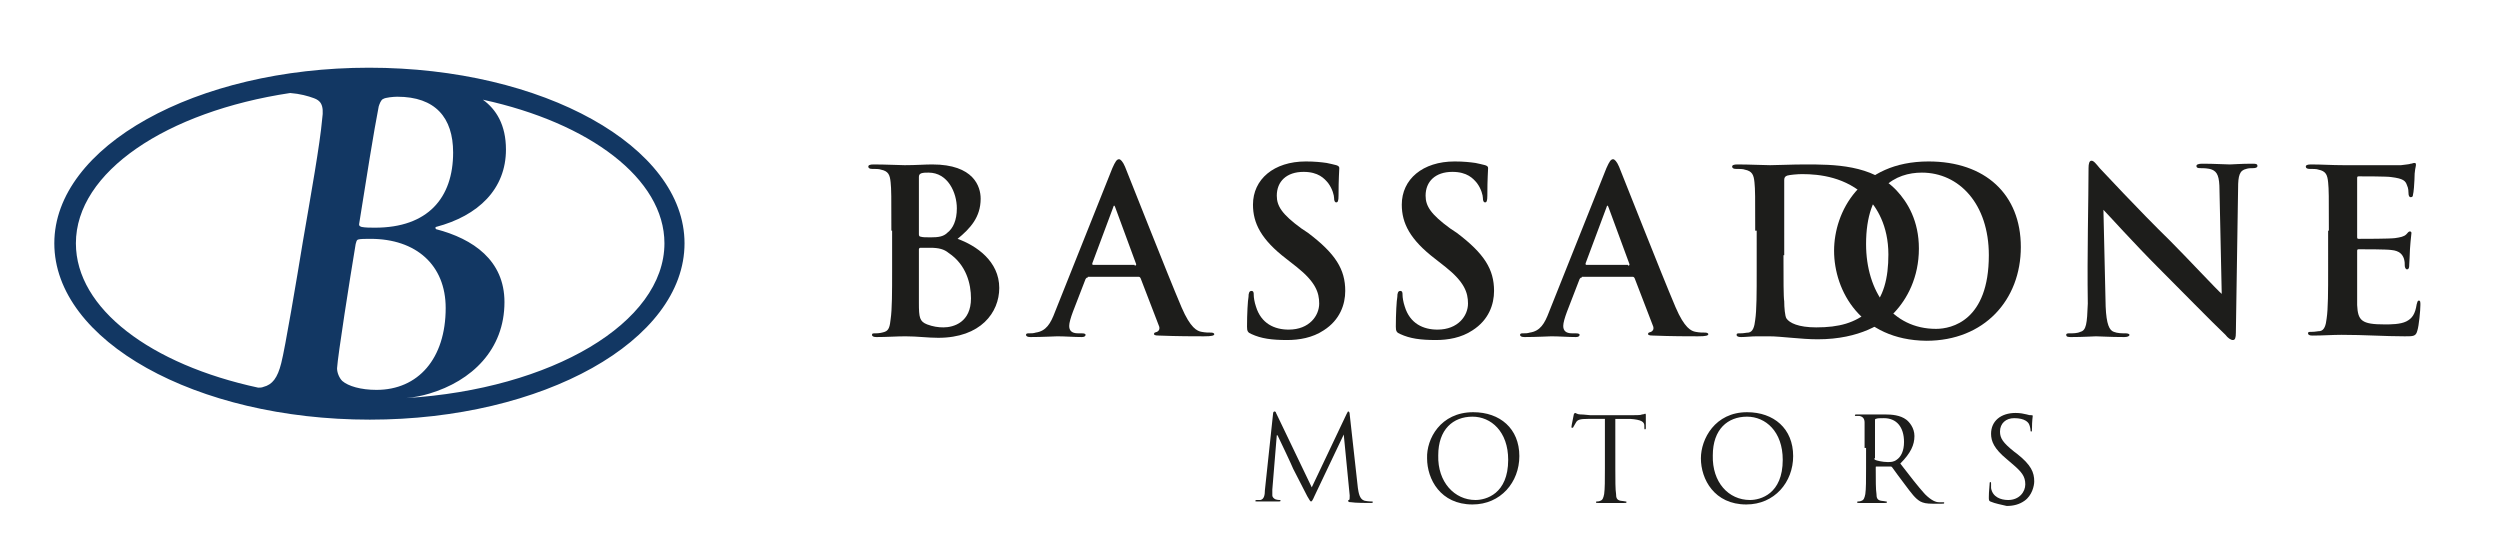 <?xml version="1.0" encoding="utf-8"?>
<!-- Generator: Adobe Illustrator 26.3.1, SVG Export Plug-In . SVG Version: 6.00 Build 0)  -->
<svg version="1.1" id="Layer_1" xmlns="http://www.w3.org/2000/svg" xmlns:xlink="http://www.w3.org/1999/xlink" x="0px" y="0px"
	 viewBox="0 0 336 75" style="enable-background:new 0 0 336 75;" xml:space="preserve">
<style type="text/css">
	.st0{fill:#123763;}
	.st1{fill:#1D1D1B;}
</style>
<path class="st0" d="M49.6,9.1C26.3,9.1,7.3,19.7,7.3,32.7c0,13.1,19,23.7,42.4,23.7C73,56.4,92,45.8,92,32.7
	C92,19.7,73,9.1,49.6,9.1z M46,51.2c-0.4-0.4-0.7-1.1-0.7-1.7c0.1-1.7,1.7-11.9,2.5-16.7c0.1-0.3,0.1-0.5,0.3-0.6
	c0.3-0.1,1-0.1,1.7-0.1c6.1,0,10.1,3.5,10.1,9.3c0,6.8-3.7,11-9.3,11C48.5,52.4,46.8,51.9,46,51.2z M50.4,30.6c-0.6,0-1.3,0-1.8-0.1
	c-0.3-0.1-0.4-0.2-0.3-0.6c0.8-5.1,2-12.6,2.6-15.6c0.1-0.3,0.3-0.9,0.6-1c0.3-0.2,1.4-0.3,1.9-0.3c5.1,0,7.5,2.8,7.5,7.5
	C60.9,26.6,57.5,30.6,50.4,30.6z M39,12.5c1.3,0.1,2.4,0.4,3.2,0.7c0.8,0.3,1.4,0.8,1.1,2.8c-0.3,3.4-1.5,10.1-2.6,16.5
	c-0.8,4.9-2.4,14.4-2.9,16.3c-0.5,2-1.2,2.9-2.4,3.2c-0.2,0.1-0.5,0.1-0.7,0.1C20.3,49,10.2,41.5,10.2,32.7
	C10.2,23.1,22.4,15,39,12.5z M57.7,52.9c5.7-1.7,10.1-5.9,10.1-12.3c0-5.6-4.2-8.5-9.2-9.8c-0.1-0.1-0.1-0.3,0-0.3
	c5.7-1.5,9.4-5.1,9.4-10.4c0-3.3-1.3-5.4-3.1-6.7C79.2,16.5,89.3,24,89.3,32.7c0,10.7-15.2,19.6-34.7,20.8
	C55.7,53.4,56.7,53.2,57.7,52.9z"/>
<g>
	<g>
		<path class="st1" d="M119.8,31c0-4.7,0-5.5-0.1-6.5c-0.1-1-0.3-1.5-1.3-1.7c-0.2-0.1-0.8-0.1-1.2-0.1c-0.3,0-0.5-0.1-0.5-0.3
			c0-0.2,0.2-0.3,0.7-0.3c1.6,0,3.6,0.1,4.2,0.1c1.5,0,2.7-0.1,3.7-0.1c5.6,0,6.5,3,6.5,4.6c0,2.5-1.4,4-3.1,5.4
			c2.5,0.9,5.6,3,5.6,6.6c0,3.3-2.5,6.7-8.2,6.7c-1.4,0-2.8-0.2-4.4-0.2c-1.2,0-2.5,0.1-3.9,0.1c-0.4,0-0.6-0.1-0.6-0.3
			c0-0.2,0.1-0.2,0.5-0.2c0.5,0,0.9-0.1,1.2-0.2c0.6-0.2,0.7-0.8,0.8-1.7c0.2-1.3,0.2-3.7,0.2-6.5V31z M123.5,31.5
			c0,0.2,0.1,0.3,0.2,0.3c0.3,0.1,0.7,0.1,1.4,0.1c1,0,1.7-0.1,2.2-0.6c0.8-0.6,1.3-1.7,1.3-3.3c0-2.1-1.2-4.8-3.8-4.8
			c-0.4,0-0.7,0-1,0.1c-0.2,0.1-0.3,0.2-0.3,0.5V31.5z M123.5,35.7c0,1.4,0,3.5,0,5c0,2,0.1,2.5,1.1,2.9c0.8,0.3,1.5,0.4,2.2,0.4
			c1.4,0,3.7-0.7,3.7-3.9c0-1.9-0.6-4.5-3-6.1c-0.6-0.5-1.3-0.7-2.5-0.7c-0.6,0-0.9,0-1.3,0c-0.1,0-0.2,0.1-0.2,0.2V35.7z"/>
		<path class="st1" d="M146.2,37.3c-0.2,0-0.2,0.1-0.3,0.2l-1.7,4.4c-0.3,0.8-0.5,1.5-0.5,1.9c0,0.6,0.3,1,1.2,1c0.2,0,0.3,0,0.5,0
			c0.4,0,0.5,0.1,0.5,0.2c0,0.2-0.2,0.3-0.5,0.3c-1,0-2.3-0.1-3.3-0.1c-0.3,0-2,0.1-3.6,0.1c-0.4,0-0.6-0.1-0.6-0.3
			c0-0.2,0.2-0.2,0.4-0.2c0.3,0,0.6,0,0.9-0.1c1.4-0.2,2-1.2,2.6-2.8l7.7-19.3c0.4-0.9,0.6-1.2,0.9-1.2c0.2,0,0.5,0.3,0.8,1
			c0.7,1.7,5.6,14.2,7.6,18.9c1.2,2.8,2.1,3.2,2.7,3.3c0.5,0.1,0.9,0.1,1.3,0.1c0.2,0,0.4,0.1,0.4,0.2c0,0.2-0.3,0.3-1.4,0.3
			c-1.1,0-3.6,0-6-0.1c-0.6,0-0.7-0.1-0.7-0.2c0-0.2,0.1-0.2,0.4-0.3c0.2-0.1,0.4-0.3,0.3-0.7l-2.5-6.5c-0.1-0.2-0.2-0.2-0.3-0.2
			H146.2z M152.5,35.7c0.2,0,0.2-0.1,0.2-0.2l-2.8-7.6c-0.1-0.3-0.2-0.4-0.3,0l-2.8,7.5c0,0.1,0,0.2,0.1,0.2H152.5z"/>
		<path class="st1" d="M168.2,44.9c-0.5-0.2-0.6-0.4-0.6-1c0-1.7,0.1-3.5,0.2-4c0-0.5,0.1-0.8,0.4-0.8c0.3,0,0.3,0.3,0.3,0.5
			c0,0.4,0.1,1,0.3,1.6c0.7,2.3,2.5,3.1,4.4,3.1c2.8,0,4.1-1.9,4.1-3.5c0-1.5-0.5-2.9-3-4.9l-1.4-1.1c-3.4-2.6-4.5-4.8-4.5-7.3
			c0-3.4,2.8-5.8,7.1-5.8c1.2,0,2.1,0.1,2.8,0.2c0.5,0.1,0.9,0.2,1.3,0.3c0.3,0.1,0.4,0.2,0.4,0.4c0,0.4-0.1,1.3-0.1,3.7
			c0,0.7-0.1,0.9-0.3,0.9c-0.2,0-0.3-0.2-0.3-0.6c0-0.3-0.2-1.2-0.8-2c-0.5-0.6-1.3-1.5-3.3-1.5c-2.3,0-3.6,1.3-3.6,3.2
			c0,1.4,0.7,2.5,3.3,4.4l0.9,0.6c3.7,2.8,5,4.9,5,7.8c0,1.8-0.7,3.9-2.9,5.3c-1.5,1-3.3,1.3-4.9,1.3
			C170.9,45.7,169.5,45.5,168.2,44.9z"/>
		<path class="st1" d="M188.2,44.9c-0.5-0.2-0.6-0.4-0.6-1c0-1.7,0.1-3.5,0.2-4c0-0.5,0.1-0.8,0.4-0.8c0.3,0,0.3,0.3,0.3,0.5
			c0,0.4,0.1,1,0.3,1.6c0.7,2.3,2.5,3.1,4.4,3.1c2.8,0,4.1-1.9,4.1-3.5c0-1.5-0.5-2.9-3-4.9l-1.4-1.1c-3.4-2.6-4.5-4.8-4.5-7.3
			c0-3.4,2.8-5.8,7.1-5.8c1.2,0,2.1,0.1,2.8,0.2c0.5,0.1,0.9,0.2,1.3,0.3c0.3,0.1,0.4,0.2,0.4,0.4c0,0.4-0.1,1.3-0.1,3.7
			c0,0.7-0.1,0.9-0.3,0.9c-0.2,0-0.3-0.2-0.3-0.6c0-0.3-0.2-1.2-0.8-2c-0.5-0.6-1.3-1.5-3.3-1.5c-2.3,0-3.6,1.3-3.6,3.2
			c0,1.4,0.7,2.5,3.3,4.4l0.9,0.6c3.7,2.8,5,4.9,5,7.8c0,1.8-0.7,3.9-2.9,5.3c-1.5,1-3.3,1.3-4.9,1.3
			C190.9,45.7,189.5,45.5,188.2,44.9z"/>
		<path class="st1" d="M212.6,37.3c-0.2,0-0.2,0.1-0.3,0.2l-1.7,4.4c-0.3,0.8-0.5,1.5-0.5,1.9c0,0.6,0.3,1,1.2,1c0.2,0,0.3,0,0.5,0
			c0.4,0,0.5,0.1,0.5,0.2c0,0.2-0.2,0.3-0.5,0.3c-1,0-2.3-0.1-3.3-0.1c-0.3,0-2,0.1-3.6,0.1c-0.4,0-0.6-0.1-0.6-0.3
			c0-0.2,0.2-0.2,0.4-0.2c0.3,0,0.6,0,0.9-0.1c1.4-0.2,2-1.2,2.6-2.8l7.7-19.3c0.4-0.9,0.6-1.2,0.9-1.2c0.2,0,0.5,0.3,0.8,1
			c0.7,1.7,5.6,14.2,7.6,18.9c1.2,2.8,2.1,3.2,2.7,3.3c0.5,0.1,0.9,0.1,1.3,0.1c0.2,0,0.4,0.1,0.4,0.2c0,0.2-0.3,0.3-1.4,0.3
			c-1.1,0-3.6,0-6-0.1c-0.6,0-0.7-0.1-0.7-0.2c0-0.2,0.1-0.2,0.4-0.3c0.2-0.1,0.4-0.3,0.3-0.7l-2.5-6.5c-0.1-0.2-0.2-0.2-0.3-0.2
			H212.6z M218.8,35.7c0.2,0,0.2-0.1,0.2-0.2l-2.8-7.6c-0.1-0.3-0.2-0.4-0.3,0l-2.8,7.5c0,0.1,0,0.2,0.1,0.2H218.8z"/>
		<path class="st1" d="M235.9,31c0-4.7,0-5.5-0.1-6.5c-0.1-1-0.3-1.5-1.3-1.7c-0.2-0.1-0.8-0.1-1.2-0.1c-0.3,0-0.5-0.1-0.5-0.3
			c0-0.2,0.2-0.3,0.7-0.3c1.6,0,3.6,0.1,4.4,0.1c1,0,2.9-0.1,4.7-0.1c3.8,0,9,0,12.3,3.5c1.5,1.6,3,4.1,3,7.8c0,3.9-1.6,6.8-3.3,8.6
			c-1.4,1.4-4.6,3.6-10.3,3.6c-1.1,0-2.4-0.1-3.5-0.2c-1.2-0.1-2.2-0.2-3-0.2c-0.3,0-1,0-1.7,0c-0.7,0-1.5,0.1-2.1,0.1
			c-0.4,0-0.6-0.1-0.6-0.3c0-0.2,0.1-0.2,0.5-0.2c0.5,0,0.8-0.1,1.1-0.1c0.6-0.1,0.8-0.8,0.9-1.7c0.2-1.3,0.2-3.7,0.2-6.5V31z
			 M239.7,34.3c0,3.3,0,5.6,0.1,6.2c0,0.8,0.1,2,0.3,2.3c0.4,0.6,1.6,1.2,4,1.2c3.1,0,5.2-0.6,7.1-2.2c2-1.7,2.6-4.5,2.6-7.6
			c0-3.9-1.6-6.4-2.9-7.7c-2.8-2.7-6.3-3.1-8.7-3.1c-0.6,0-1.7,0.1-2,0.2c-0.3,0.1-0.4,0.3-0.4,0.6c0,1,0,3.7,0,6.1V34.3z"/>
		<path class="st1" d="M246.5,33.7c0-5.2,3.5-12,12.7-12c7.6,0,12.4,4.4,12.4,11.5s-4.9,12.6-12.7,12.6
			C250.1,45.7,246.5,39.1,246.5,33.7z M267.3,34.3c0-6.9-4-11.1-9-11.1c-3.5,0-7.5,2-7.5,9.6c0,6.4,3.5,11.4,9.4,11.4
			C262.3,44.2,267.3,43.1,267.3,34.3z"/>
		<path class="st1" d="M280.7,22.6c0-0.6,0.1-1,0.4-1c0.3,0,0.6,0.4,1.1,1c0.4,0.4,5,5.4,9.5,9.8c2.1,2.1,6.4,6.7,6.9,7.1l-0.3-13.9
			c0-1.9-0.3-2.5-1-2.8c-0.5-0.2-1.2-0.2-1.6-0.2c-0.4,0-0.5-0.1-0.5-0.3c0-0.2,0.3-0.3,0.8-0.3c1.6,0,3.1,0.1,3.7,0.1
			c0.3,0,1.5-0.1,3-0.1c0.4,0,0.7,0,0.7,0.3c0,0.2-0.2,0.3-0.6,0.3c-0.3,0-0.6,0-0.9,0.1c-0.9,0.2-1.1,0.9-1.1,2.6
			c-0.1,6.5-0.2,12.9-0.3,19.4c0,0.7-0.1,1-0.4,1c-0.3,0-0.7-0.3-1-0.7c-1.9-1.8-5.9-5.9-9-9c-3.3-3.3-6.8-7.2-7.4-7.8l0.3,13
			c0.1,2.4,0.5,3.2,1.1,3.4c0.5,0.2,1.1,0.2,1.6,0.2c0.3,0,0.5,0.1,0.5,0.2c0,0.2-0.3,0.3-0.7,0.3c-2,0-3.2-0.1-3.8-0.1
			c-0.3,0-1.7,0.1-3.3,0.1c-0.4,0-0.7,0-0.7-0.3c0-0.2,0.2-0.2,0.5-0.2c0.4,0,1,0,1.4-0.2c0.8-0.2,0.9-1.1,1-3.8
			C280.5,34.3,280.7,26.7,280.7,22.6z"/>
		<path class="st1" d="M313,31c0-4.7,0-5.5-0.1-6.5c-0.1-1-0.3-1.5-1.3-1.7c-0.2-0.1-0.8-0.1-1.2-0.1c-0.3,0-0.5-0.1-0.5-0.3
			c0-0.2,0.2-0.3,0.7-0.3c1.4,0,2.8,0.1,4.4,0.1c1,0,7.1,0,7.7,0c0.6-0.1,1.1-0.1,1.3-0.2c0.2,0,0.3-0.1,0.5-0.1s0.2,0.1,0.2,0.3
			c0,0.2-0.2,0.6-0.2,2c0,0.3-0.1,1.7-0.2,2c0,0.2-0.1,0.3-0.3,0.3c-0.2,0-0.3-0.2-0.3-0.6c0-0.1,0-0.6-0.2-1
			c-0.2-0.6-0.5-0.9-2.1-1.1c-0.5-0.1-3.7-0.1-4.4-0.1c-0.2,0-0.2,0.1-0.2,0.3v7.8c0,0.2,0,0.3,0.2,0.3c0.7,0,4.2,0,4.9-0.1
			c0.7-0.1,1.2-0.2,1.5-0.5c0.2-0.2,0.3-0.4,0.5-0.4c0.1,0,0.2,0.1,0.2,0.2c0,0.2-0.1,0.7-0.2,2.2c0,0.6-0.1,1.8-0.1,2.1
			c0,0.2,0,0.6-0.3,0.6c-0.2,0-0.3-0.3-0.3-0.5c0-0.3,0-0.5-0.1-0.9c-0.2-0.6-0.6-1.1-1.7-1.2c-0.6-0.1-3.6-0.1-4.4-0.1
			c-0.2,0-0.2,0.1-0.2,0.3v2.4c0,1,0,3.9,0,4.8c0.1,2.1,0.6,2.6,3.7,2.6c0.8,0,2.1,0,2.9-0.4s1.2-1,1.4-2.3c0.1-0.3,0.1-0.5,0.3-0.5
			c0.2,0,0.2,0.2,0.2,0.6c0,0.7-0.2,2.8-0.4,3.4c-0.2,0.8-0.5,0.8-1.7,0.8c-2.7,0-5.4-0.2-8.5-0.2c-1.2,0-2.5,0.1-3.9,0.1
			c-0.4,0-0.6-0.1-0.6-0.3c0-0.2,0.1-0.2,0.5-0.2c0.5,0,0.8-0.1,1.1-0.1c0.6-0.1,0.8-0.8,0.9-1.7c0.2-1.3,0.2-3.7,0.2-6.5V31z"/>
	</g>
	<g>
		<path class="st1" d="M182.5,65.6c0.1,0.6,0.2,1.5,0.9,1.7c0.5,0.1,0.9,0.1,1,0.1c0.1,0,0.1,0,0.1,0.1c0,0.1-0.1,0.1-0.3,0.1
			c-0.3,0-2.1,0-2.6-0.1c-0.4,0-0.4-0.1-0.4-0.2c0-0.1,0-0.1,0.1-0.1c0.1,0,0.1-0.3,0.1-0.6l-0.8-8.2h0l-3.9,8.2
			c-0.3,0.7-0.4,0.8-0.5,0.8c-0.1,0-0.2-0.2-0.5-0.7c-0.4-0.8-1.8-3.5-1.9-3.7c-0.1-0.3-1.9-4.1-2.1-4.5h-0.1l-0.6,7.3
			c0,0.3,0,0.5,0,0.8c0,0.2,0.2,0.4,0.4,0.5c0.3,0.1,0.5,0.1,0.6,0.1c0.1,0,0.1,0,0.1,0.1c0,0.1-0.1,0.1-0.3,0.1c-0.6,0-1.3,0-1.5,0
			c-0.1,0-0.9,0-1.3,0c-0.2,0-0.3,0-0.3-0.1c0,0,0.1-0.1,0.2-0.1c0.1,0,0.2,0,0.5,0c0.5-0.1,0.6-0.7,0.6-1.3l1.1-10.3
			c0-0.2,0.1-0.3,0.2-0.3c0.1,0,0.2,0.1,0.2,0.2l4.8,10l4.7-9.9c0.1-0.1,0.1-0.3,0.2-0.3s0.2,0.1,0.2,0.4L182.5,65.6z"/>
		<path class="st1" d="M198,55.4c3.6,0,6.2,2.2,6.2,5.9c0,3.5-2.5,6.5-6.3,6.5c-4.3,0-6.1-3.4-6.1-6.2C191.7,59,193.6,55.4,198,55.4
			z M198.3,67.2c1.4,0,4.4-0.8,4.4-5.4c0-3.8-2.3-5.8-4.8-5.8c-2.6,0-4.6,1.7-4.6,5.2C193.2,64.8,195.5,67.2,198.3,67.2z"/>
		<path class="st1" d="M217.1,63c0,1.5,0,2.8,0.1,3.4c0,0.5,0.1,0.8,0.6,0.9c0.2,0,0.6,0.1,0.7,0.1c0.1,0,0.1,0,0.1,0.1
			c0,0.1-0.1,0.1-0.3,0.1c-0.9,0-1.9,0-1.9,0c-0.1,0-1.1,0-1.6,0c-0.2,0-0.3,0-0.3-0.1c0,0,0-0.1,0.1-0.1c0.1,0,0.3,0,0.5-0.1
			c0.3-0.1,0.4-0.4,0.5-0.9c0.1-0.7,0.1-1.9,0.1-3.4v-6.7l-2.3,0c-1,0-1.4,0.1-1.6,0.5c-0.2,0.3-0.2,0.4-0.3,0.5
			c0,0.1-0.1,0.2-0.2,0.2c0,0-0.1,0-0.1-0.1c0-0.2,0.3-1.5,0.3-1.6c0-0.1,0.1-0.3,0.2-0.3c0.1,0,0.3,0.2,0.7,0.2
			c0.5,0,1.1,0.1,1.3,0.1h5.9c0.5,0,0.9,0,1.1-0.1c0.2,0,0.4-0.1,0.4-0.1c0.1,0,0.1,0.1,0.1,0.2c0,0.5,0,1.6,0,1.7
			c0,0.1,0,0.2-0.1,0.2c-0.1,0-0.1,0-0.1-0.3l0-0.2c0-0.5-0.4-0.8-1.9-0.9l-2,0V63z"/>
		<path class="st1" d="M234.8,55.4c3.6,0,6.2,2.2,6.2,5.9c0,3.5-2.5,6.5-6.3,6.5c-4.3,0-6.1-3.4-6.1-6.2
			C228.6,59,230.5,55.4,234.8,55.4z M235.2,67.2c1.4,0,4.4-0.8,4.4-5.4c0-3.8-2.3-5.8-4.8-5.8c-2.6,0-4.6,1.7-4.6,5.2
			C230.1,64.8,232.3,67.2,235.2,67.2z"/>
		<path class="st1" d="M250.6,60.2c0-2.5,0-2.9,0-3.4c0-0.5-0.2-0.8-0.7-0.9c-0.1,0-0.4,0-0.5,0c-0.1,0-0.1,0-0.1-0.1
			c0-0.1,0.1-0.1,0.3-0.1c0.7,0,1.7,0,1.8,0c0.2,0,1.4,0,1.9,0c1,0,2.1,0.1,2.9,0.7c0.4,0.3,1.1,1.1,1.1,2.2c0,1.2-0.5,2.3-1.9,3.7
			c1.3,1.7,2.4,3.1,3.3,4.1c0.9,0.9,1.5,1.1,1.9,1.1c0.3,0,0.5,0,0.6,0c0.1,0,0.1,0,0.1,0.1c0,0.1-0.1,0.1-0.4,0.1h-1.1
			c-0.9,0-1.3-0.1-1.7-0.3c-0.7-0.4-1.2-1.1-2.1-2.3c-0.7-0.9-1.4-1.9-1.7-2.3c-0.1-0.1-0.1-0.1-0.2-0.1l-1.9,0
			c-0.1,0-0.1,0-0.1,0.1V63c0,1.5,0,2.8,0.1,3.4c0,0.5,0.1,0.8,0.6,0.9c0.2,0,0.6,0.1,0.7,0.1c0.1,0,0.1,0,0.1,0.1
			c0,0.1-0.1,0.1-0.3,0.1c-0.9,0-1.9,0-1.9,0c0,0-1,0-1.5,0c-0.2,0-0.3,0-0.3-0.1c0,0,0-0.1,0.1-0.1c0.1,0,0.3,0,0.5-0.1
			c0.3-0.1,0.4-0.4,0.5-0.9c0.1-0.7,0.1-1.9,0.1-3.4V60.2z M251.9,61.6c0,0.1,0,0.1,0.1,0.2c0.2,0.1,1,0.3,1.7,0.3
			c0.4,0,0.8,0,1.2-0.3c0.6-0.4,1-1.2,1-2.4c0-2-1-3.2-2.7-3.2c-0.5,0-0.9,0-1.1,0.1c-0.1,0-0.1,0.1-0.1,0.2V61.6z"/>
		<path class="st1" d="M267.5,67.4c-0.2-0.1-0.2-0.2-0.2-0.6c0-0.8,0.1-1.4,0.1-1.7c0-0.2,0-0.3,0.1-0.3c0.1,0,0.1,0,0.1,0.2
			c0,0.1,0,0.4,0,0.6c0.2,1.2,1.3,1.6,2.3,1.6c1.5,0,2.3-1.1,2.3-2.1c0-1.1-0.5-1.7-1.8-2.8l-0.7-0.6c-1.7-1.4-2.1-2.4-2.1-3.4
			c0-1.7,1.3-2.8,3.3-2.8c0.6,0,1.1,0.1,1.5,0.2c0.3,0.1,0.4,0.1,0.6,0.1c0.1,0,0.2,0,0.2,0.1s-0.1,0.6-0.1,1.7c0,0.3,0,0.4-0.1,0.4
			c-0.1,0-0.1-0.1-0.1-0.2c0-0.2-0.1-0.6-0.2-0.8c-0.1-0.2-0.5-0.8-2-0.8c-1.1,0-1.9,0.7-1.9,1.8c0,0.9,0.4,1.5,1.9,2.7l0.4,0.3
			c1.9,1.5,2.3,2.5,2.3,3.7c0,0.6-0.3,1.9-1.3,2.6c-0.7,0.5-1.5,0.7-2.4,0.7C268.9,67.8,268.2,67.7,267.5,67.4z"/>
	</g>
</g>
</svg>
